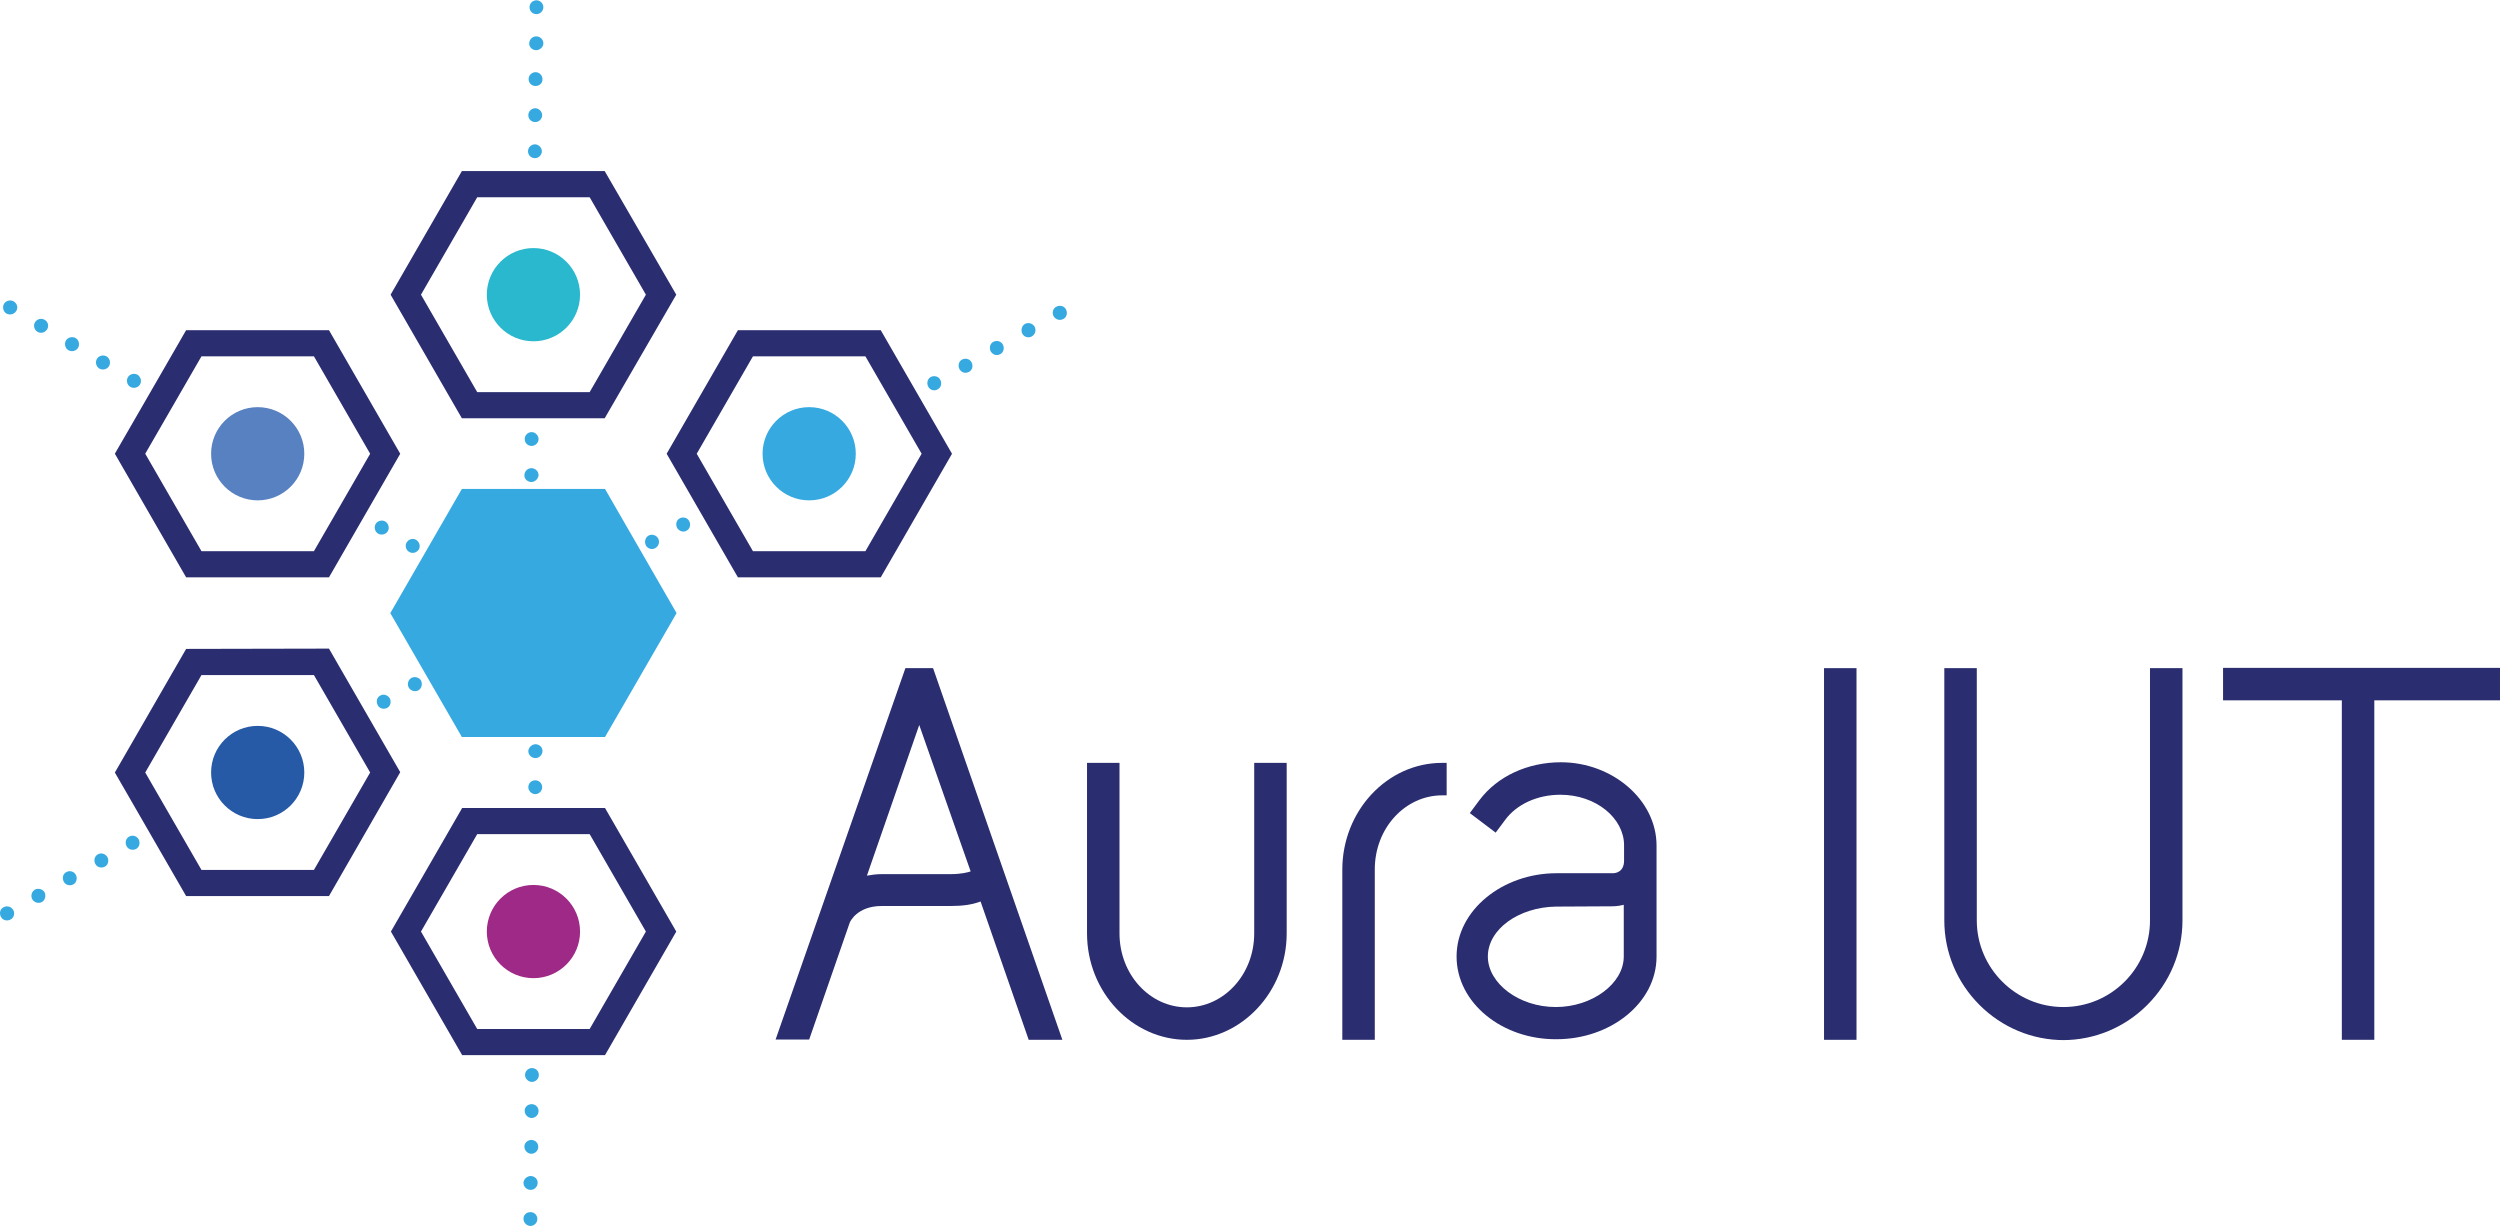 <?xml version="1.0" encoding="utf-8"?>
<!-- Generator: Adobe Illustrator 25.2.3, SVG Export Plug-In . SVG Version: 6.00 Build 0)  -->
<svg version="1.1" id="Calque_1" xmlns="http://www.w3.org/2000/svg" xmlns:xlink="http://www.w3.org/1999/xlink" x="0px" y="0px"
	 viewBox="0 0 831.4 407.8" style="enable-background:new 0 0 831.4 407.8;" xml:space="preserve">
<style type="text/css">
	.st0{fill:#2A2D6F;}
	.st1{fill:#36A9E1;}
	.st2{fill:#29B8CE;}
	.st3{fill:#9E2986;}
	.st4{fill:#265AA6;}
	.st5{fill:#5881C1;}
</style>
<g>
	<g>
		<path class="st0" d="M257.9,345.8l43.2-123.6h9.2l43,123.6h-11.2l-16-46c-2.9,1.1-6.1,1.5-10.1,1.5h-22.8
			c-8.1,0-10.5,5.2-10.6,5.5l-13.5,38.9H257.9z M288.3,291.2c1.7-0.3,3.2-0.5,5.1-0.5h22.8c3.5,0,5.7-0.6,6.6-0.9l-17.1-48.7
			L288.3,291.2z"/>
		<path class="st0" d="M361.5,310.4v-56.7h10.8v56.7c0,13.7,10.1,24.6,22.4,24.6s22.4-10.9,22.4-24.6v-56.7h10.8v56.7
			c0,19.5-15.1,35.4-33.2,35.4C376.6,345.8,361.5,330,361.5,310.4z"/>
		<path class="st0" d="M446.4,345.8v-56.6c0-19.4,14.8-35.5,33.2-35.5h1.5v10.8h-1.5c-12.3,0-22.4,10.9-22.4,24.6v56.7H446.4z"/>
		<path class="st0" d="M484.4,318.1c0-15.5,15.4-27.7,33.2-27.7c0,0,16.5,0,18.8,0c0.6,0,3.7-0.2,3.7-4.2v-5.1
			c0-8.9-9.2-16.8-21.2-16.8c-7.7,0-14.5,3.2-18.3,8.3l-3.2,4.3l-8.6-6.5l3.2-4.3c6-8,16.1-12.6,27.1-12.6
			c17.1,0,31.8,12.5,31.8,27.7v36.9c0,15.5-15.4,27.5-33.2,27.5C499.7,345.8,484.4,333.6,484.4,318.1z M517.4,301.5
			c-12.3,0.2-22.6,7.5-22.6,16.6c0,8.9,10.3,16.8,22.6,16.8c12.1,0,22.6-7.8,22.6-16.8v-17.2c-2,0.5-3.4,0.5-4,0.5L517.4,301.5z"/>
		<path class="st0" d="M606.6,222.2h10.8v123.6h-10.8V222.2z"/>
		<path class="st0" d="M686.4,345.9c-10.6,0-20.6-4.2-28.1-11.7c-7.5-7.5-11.7-17.5-11.7-28.1v-83.9h10.8v83.9
			c0,15.8,12.9,28.8,28.8,28.8s28.8-12.9,28.8-28.8v-83.9h10.8v83.9c0,10.6-4.2,20.6-11.7,28.1c-7.5,7.5-17.5,11.7-28.1,11.7H686.4z
			"/>
		<path class="st0" d="M831.4,232.9h-41.8v112.9h-10.8V232.9h-39.5v-10.8h92.1V232.9z"/>
	</g>
	<g>
		<g>
			<g>
				<path class="st1" d="M176.7,160.3c0,0-0.1,0-0.1,0c-1.3-0.1-2.3-1.1-2.2-2.4l0,0c0.1-1.3,1.2-2.3,2.5-2.2
					c1.3,0.1,2.3,1.2,2.2,2.5C178.9,159.3,177.9,160.3,176.7,160.3z M176.8,148.3c-1.3,0-2.3-1-2.3-2.3v0c0-1.3,1.1-2.3,2.3-2.3
					s2.3,1.1,2.3,2.3S178.1,148.3,176.8,148.3z M177.9,52.6c-1.3,0-2.3-1-2.3-2.3v0c0-1.3,1.1-2.3,2.3-2.3s2.3,1.1,2.3,2.3
					S179.2,52.6,177.9,52.6z M178,40.6c-1.3,0-2.3-1-2.3-2.3v0c0-1.3,1.1-2.3,2.3-2.3s2.3,1.1,2.3,2.3S179.3,40.6,178,40.6z
					 M178.1,28.6c-1.3,0-2.3-1-2.3-2.3v0c0-1.3,1.1-2.3,2.3-2.3c1.3,0,2.3,1.1,2.3,2.3C180.5,27.6,179.4,28.6,178.1,28.6z
					 M178.3,16.7c0,0-0.1,0-0.1,0c-1.3-0.1-2.3-1.1-2.2-2.4l0,0c0.1-1.3,1.2-2.3,2.5-2.2c1.3,0.1,2.3,1.2,2.2,2.5
					C180.6,15.7,179.5,16.7,178.3,16.7z"/>
				<path class="st1" d="M178.4,4.7c-1.3,0-2.3-1-2.3-2.3v0c0-1.3,1.1-2.3,2.3-2.3c1.3,0,2.3,1.1,2.3,2.3S179.7,4.7,178.4,4.7z"/>
			</g>
			<g>
				<path class="st1" d="M214.8,181.4C214.8,181.4,214.8,181.4,214.8,181.4c-0.6-1.2-0.2-2.7,0.9-3.3l0,0c1.2-0.6,2.6-0.1,3.2,1
					c0.6,1.2,0.1,2.6-1,3.2C216.8,182.9,215.4,182.5,214.8,181.4z M225.2,175.6c-0.6-1.1-0.3-2.6,0.8-3.2l0,0
					c1.1-0.6,2.6-0.3,3.2,0.9c0.6,1.1,0.3,2.6-0.9,3.2C227.3,177.1,225.9,176.7,225.2,175.6z M308.7,128.6c-0.6-1.1-0.3-2.6,0.8-3.2
					l0,0c1.1-0.6,2.6-0.3,3.2,0.9c0.6,1.1,0.3,2.6-0.9,3.2C310.8,130.1,309.3,129.8,308.7,128.6z M319.1,122.8
					c-0.6-1.1-0.3-2.6,0.8-3.2l0,0c1.1-0.6,2.6-0.3,3.2,0.9c0.6,1.1,0.3,2.6-0.9,3.2S319.8,123.9,319.1,122.8z M329.5,116.9
					c-0.6-1.1-0.3-2.6,0.8-3.2l0,0c1.1-0.6,2.6-0.3,3.2,0.9c0.6,1.1,0.3,2.6-0.9,3.2S330.2,118,329.5,116.9z M340,111
					C340,111,339.9,111,340,111c-0.6-1.2-0.2-2.7,0.9-3.3l0,0c1.2-0.6,2.6-0.1,3.2,1c0.6,1.2,0.1,2.6-1,3.2
					C342,112.5,340.6,112.1,340,111z"/>
				<path class="st1" d="M350.4,105.2c-0.6-1.1-0.3-2.6,0.9-3.2l0,0c1.1-0.6,2.6-0.3,3.2,0.9c0.6,1.1,0.3,2.6-0.9,3.2
					S351.1,106.3,350.4,105.2z"/>
			</g>
			<g>
				<path class="st1" d="M178.1,247.5c0,0,0.1,0,0.1,0c1.3,0.1,2.3,1.1,2.2,2.4l0,0c-0.1,1.3-1.2,2.3-2.5,2.2
					c-1.3-0.1-2.3-1.2-2.2-2.5C175.9,248.5,176.9,247.5,178.1,247.5z M178,259.5c1.3,0,2.3,1,2.3,2.3v0c0,1.3-1.1,2.3-2.3,2.3
					s-2.3-1.1-2.3-2.3C175.7,260.5,176.7,259.5,178,259.5z M176.9,355.2c1.3,0,2.3,1,2.3,2.3v0c0,1.3-1.1,2.3-2.3,2.3
					s-2.3-1.1-2.3-2.3C174.6,356.3,175.6,355.2,176.9,355.2z M176.8,367.2c1.3,0,2.3,1,2.3,2.3v0c0,1.3-1.1,2.3-2.3,2.3
					s-2.3-1.1-2.3-2.3C174.4,368.2,175.5,367.2,176.8,367.2z M176.7,379.1c1.3,0,2.3,1,2.3,2.3v0c0,1.3-1.1,2.3-2.3,2.3
					s-2.3-1.1-2.3-2.3C174.3,380.2,175.4,379.1,176.7,379.1z M176.5,391.1c0,0,0.1,0,0.1,0c1.3,0.1,2.3,1.1,2.2,2.4l0,0
					c-0.1,1.3-1.2,2.3-2.5,2.2c-1.3-0.1-2.3-1.2-2.2-2.5C174.2,392.1,175.3,391.1,176.5,391.1z"/>
				<path class="st1" d="M176.4,403.1c1.3,0,2.3,1,2.3,2.3v0c0,1.3-1.1,2.3-2.3,2.3s-2.3-1.1-2.3-2.3
					C174,404.1,175.1,403.1,176.4,403.1z"/>
			</g>
			<g>
				<path class="st1" d="M140,226.3C140,226.4,140,226.4,140,226.3c0.6,1.2,0.2,2.7-0.9,3.3l0,0c-1.2,0.6-2.6,0.1-3.2-1
					c-0.6-1.2-0.1-2.6,1-3.2C138,224.9,139.4,225.3,140,226.3z M129.6,232.2c0.6,1.1,0.3,2.6-0.8,3.2l0,0c-1.1,0.6-2.6,0.3-3.2-0.9
					s-0.3-2.6,0.9-3.2C127.5,230.7,128.9,231.1,129.6,232.2z M46.1,279.1c0.6,1.1,0.3,2.6-0.8,3.2l0,0c-1.1,0.6-2.6,0.3-3.2-0.9
					c-0.6-1.1-0.3-2.6,0.9-3.2C44,277.6,45.5,278,46.1,279.1z M35.7,285c0.6,1.1,0.3,2.6-0.8,3.2l0,0c-1.1,0.6-2.6,0.3-3.2-0.9
					c-0.6-1.1-0.3-2.6,0.9-3.2C33.6,283.5,35,283.9,35.7,285z M25.2,290.9c0.6,1.1,0.3,2.6-0.8,3.2l0,0c-1.1,0.6-2.6,0.3-3.2-0.9
					s-0.3-2.6,0.9-3.2C23.2,289.4,24.6,289.8,25.2,290.9z M14.8,296.7C14.8,296.8,14.9,296.8,14.8,296.7c0.6,1.2,0.2,2.7-0.9,3.3
					l0,0c-1.2,0.6-2.6,0.1-3.2-1c-0.6-1.2-0.1-2.6,1-3.2C12.8,295.3,14.2,295.7,14.8,296.7z"/>
				<path class="st1" d="M4.4,302.6c0.6,1.1,0.3,2.6-0.9,3.2l0,0c-1.1,0.6-2.6,0.3-3.2-0.9s-0.3-2.6,0.9-3.2S3.7,301.5,4.4,302.6z"
					/>
			</g>
			<g>
				<path class="st1" d="M139.3,182.7C139.2,182.8,139.2,182.8,139.3,182.7c-0.8,1.2-2.2,1.5-3.3,0.8l0,0c-1.1-0.7-1.4-2.2-0.7-3.2
					c0.7-1.1,2.2-1.4,3.2-0.7C139.5,180.3,139.9,181.7,139.3,182.7z M129,176.6c-0.6,1.1-2.1,1.5-3.2,0.9l0,0
					c-1.1-0.6-1.5-2.1-0.9-3.2s2.1-1.5,3.2-0.9C129.2,174.1,129.6,175.5,129,176.6z M46.6,127.8c-0.6,1.1-2.1,1.5-3.2,0.9l0,0
					c-1.1-0.6-1.5-2.1-0.9-3.2s2.1-1.5,3.2-0.9C46.8,125.3,47.2,126.7,46.6,127.8z M36.3,121.7c-0.6,1.1-2.1,1.5-3.2,0.9l0,0
					c-1.1-0.6-1.5-2.1-0.9-3.2s2.1-1.5,3.2-0.9S36.9,120.6,36.3,121.7z M26,115.6c-0.6,1.1-2.1,1.5-3.2,0.9l0,0
					c-1.1-0.6-1.5-2.1-0.9-3.2c0.6-1.1,2.1-1.5,3.2-0.9S26.6,114.5,26,115.6z M15.7,109.5C15.7,109.5,15.7,109.6,15.7,109.5
					c-0.8,1.2-2.2,1.5-3.3,0.8l0,0c-1.1-0.7-1.4-2.2-0.7-3.2c0.7-1.1,2.2-1.4,3.2-0.7C16,107,16.3,108.4,15.7,109.5z"/>
				<path class="st1" d="M5.4,103.4c-0.6,1.1-2.1,1.5-3.2,0.9l0,0c-1.1-0.6-1.5-2.1-0.9-3.2s2.1-1.5,3.2-0.9
					C5.7,100.9,6.1,102.3,5.4,103.4z"/>
			</g>
		</g>
	</g>
	<polygon class="st1" points="225,203.9 201.2,162.6 153.6,162.6 129.8,203.9 153.6,245.1 201.2,245.1 	"/>
	<g>
		<path class="st0" d="M201.1,139.1h-47.5L129.9,98l23.7-41.1h47.5L224.9,98L201.1,139.1z M158.7,130.4h37.4L214.8,98l-18.7-32.4
			h-37.4L140,98L158.7,130.4z"/>
		<circle class="st2" cx="177.4" cy="98" r="15.5"/>
	</g>
	<g>
		<path class="st0" d="M245.4,192l-23.7-41.1l23.7-41.1l47.5,0l23.7,41.1L292.9,192L245.4,192z M231.7,150.9l18.7,32.4l37.4,0
			l18.7-32.4l-18.7-32.4l-37.4,0L231.7,150.9z"/>
		<circle class="st1" cx="269.1" cy="150.9" r="15.5"/>
	</g>
	<g>
		<path class="st0" d="M153.7,268.7h47.5l23.7,41.1l-23.7,41.1h-47.5l-23.7-41.1L153.7,268.7z M196.1,277.4h-37.4L140,309.8
			l18.7,32.4h37.4l18.7-32.4L196.1,277.4z"/>
		<circle class="st3" cx="177.4" cy="309.8" r="15.5"/>
	</g>
	<g>
		<path class="st0" d="M109.4,215.7l23.7,41.1L109.4,298l-47.5,0l-23.7-41.1l23.7-41.1L109.4,215.7z M123.1,256.9l-18.7-32.4
			l-37.4,0l-18.7,32.4L67,289.3l37.4,0L123.1,256.9z"/>
		<circle class="st4" cx="85.7" cy="256.9" r="15.5"/>
	</g>
	<g>
		<path class="st0" d="M133.1,150.9L109.4,192l-47.5,0l-23.7-41.1l23.7-41.1l47.5,0L133.1,150.9z M104.4,183.3l18.7-32.4l-18.7-32.4
			l-37.4,0l-18.7,32.4L67,183.3L104.4,183.3z"/>
		<circle class="st5" cx="85.7" cy="150.9" r="15.5"/>
	</g>
</g>
</svg>
